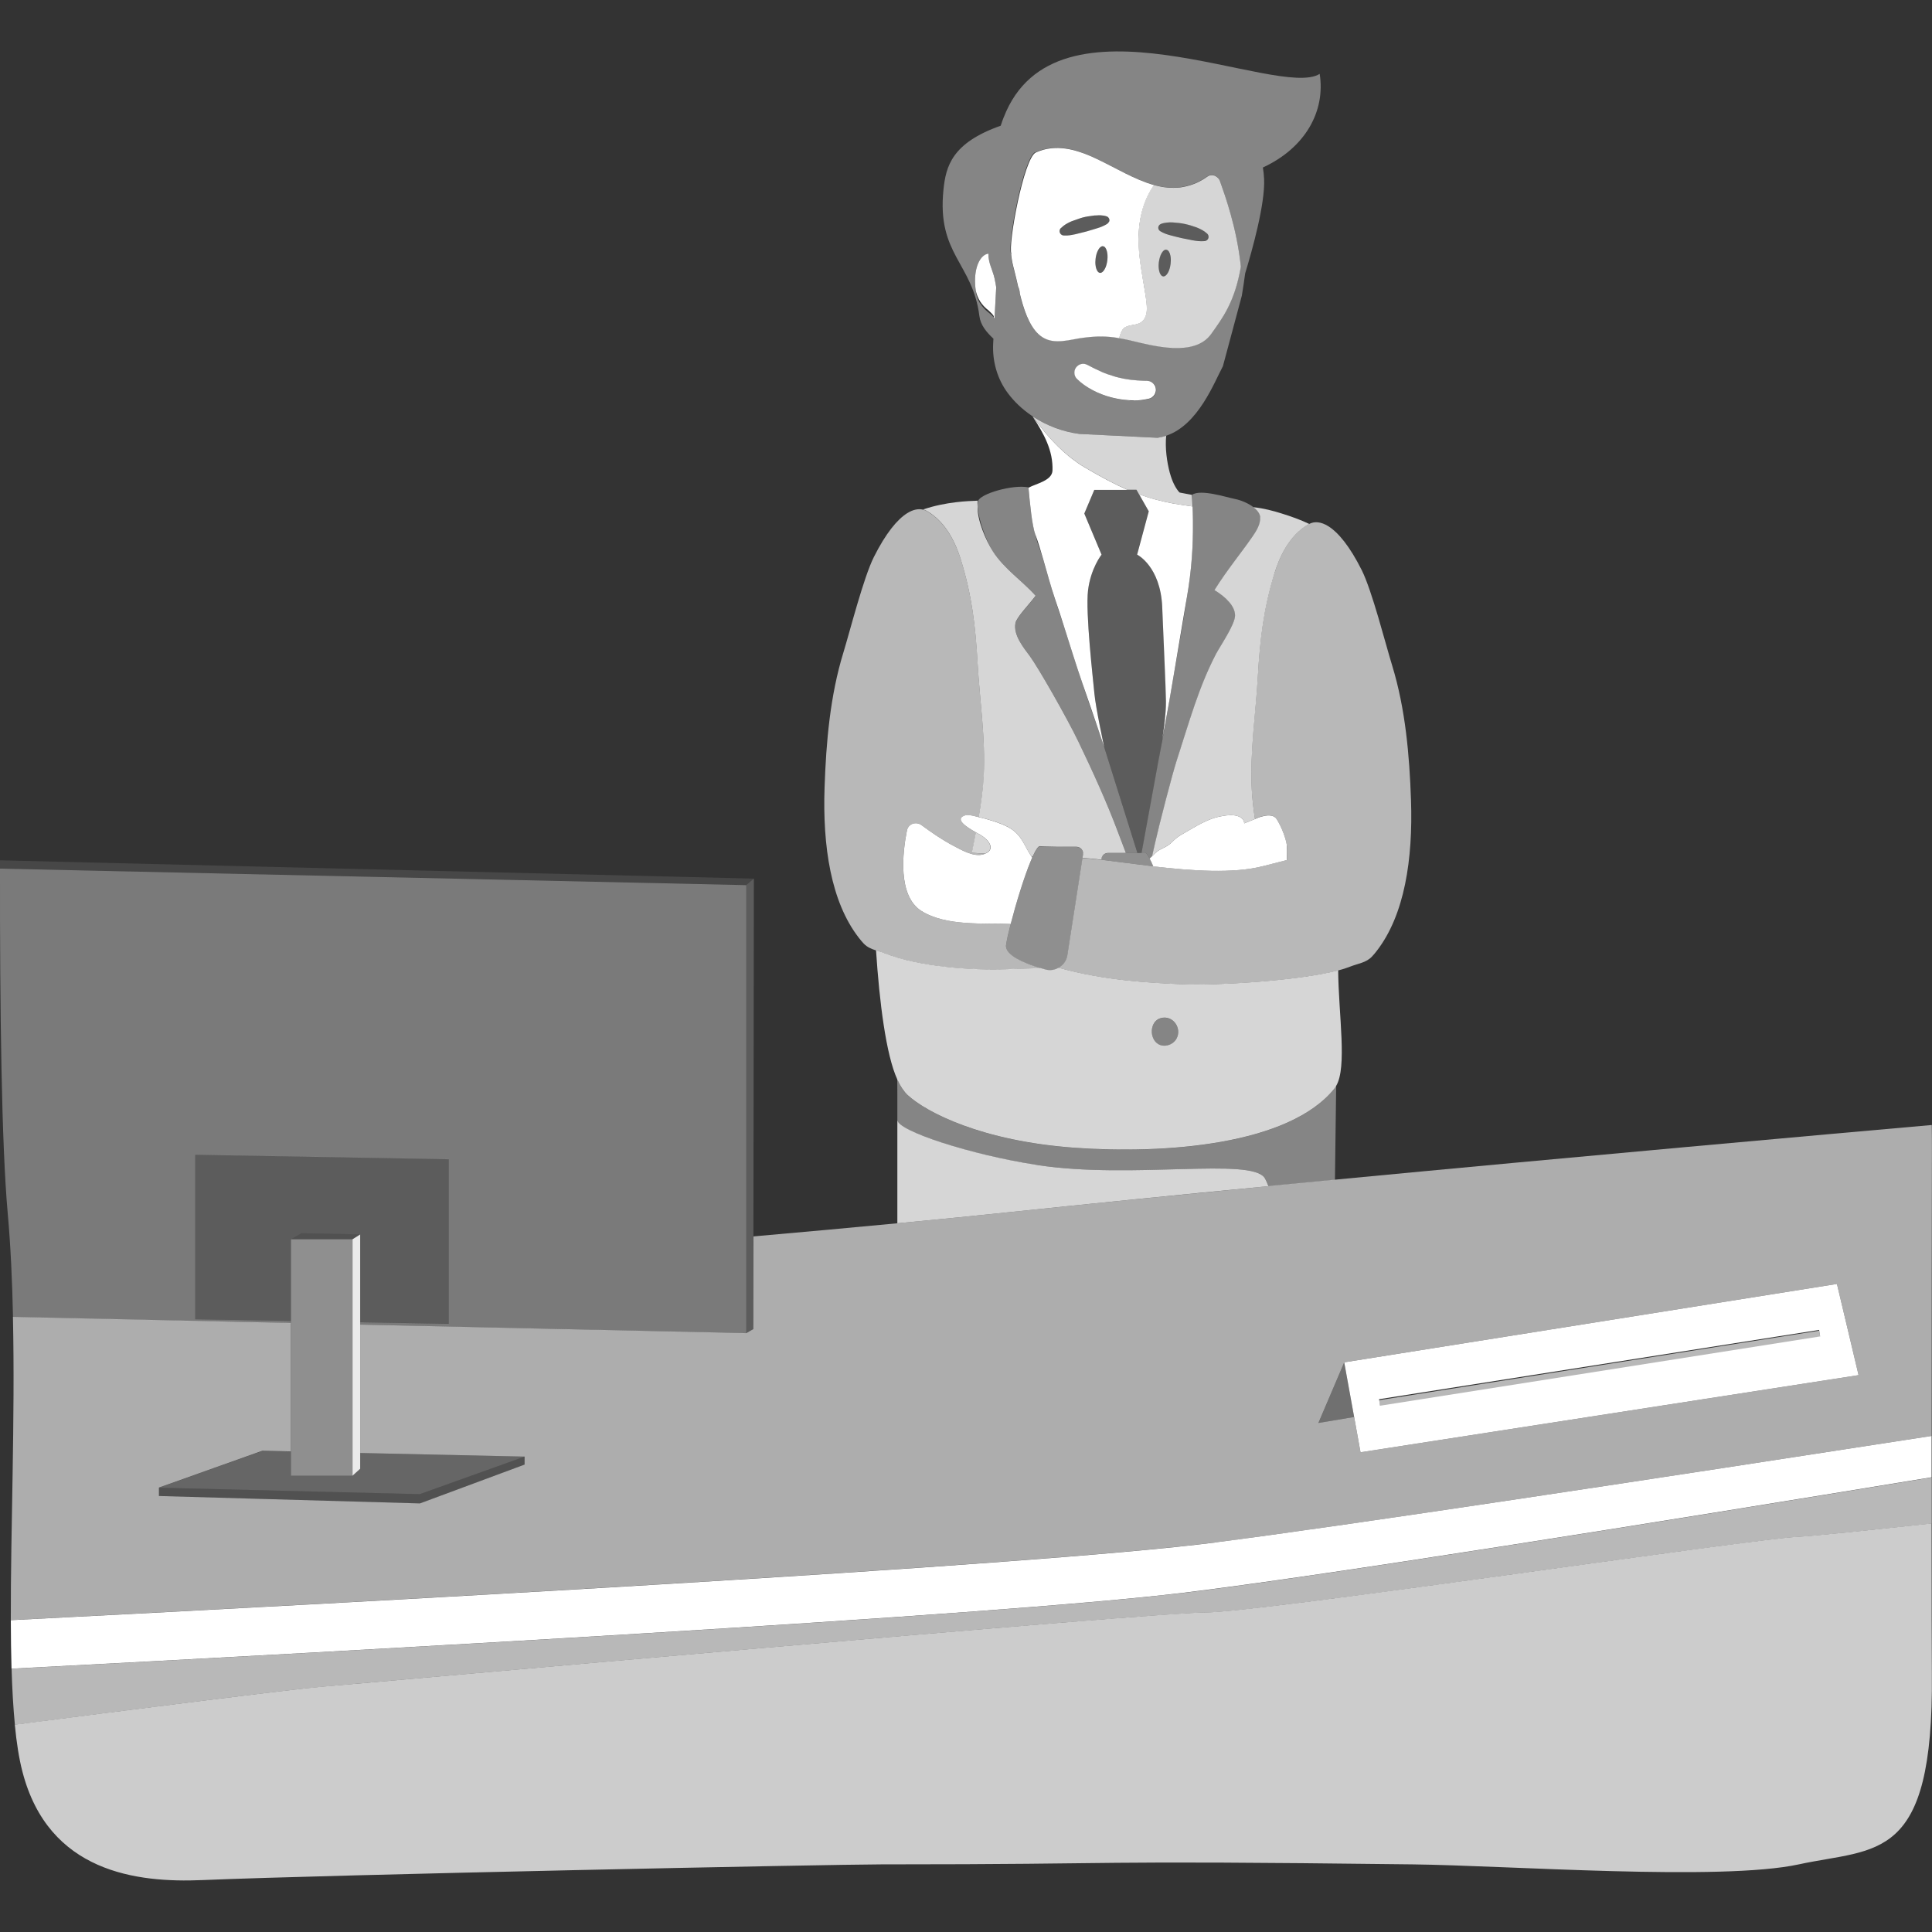 <svg viewBox="0 0 300 300" xmlns="http://www.w3.org/2000/svg"><rect x="0" y="0" width="300" height="300" fill="#333333" stroke="none"/><g fill="#fff"><path d="m 185.2 78.91 c 0 .06 .01 .12 .01 .19 .01 .2 .01 .41 .01 .62 .01 .36 .01 .71 .02 1.07 v .37 c .02 3.54 -.2 7.31 -.94 11.6 -.01 .06 -.02 .14 -.04 .21 -.17 1.14 -.35 2.3 -.55 3.48 -.37 2.13 -.86 4.97 -1.37 7.9 -.51 3 -.97 5.7 -1.24 7.11 v .02 c -.43 2.44 -.81 4.56 -1.07 5.89 -.03 .14 -.06 .3 -.09 .46 l -2.67 14.59 c .18 -.01 .33 -.02 .44 -.04 .21 -.03 .49 .33 .82 .93 .14 -.11 .26 -.23 .39 -.36 .18 -.78 .33 -1.46 .44 -1.96 .71 -3.13 2.66 -10.69 3.33 -12.74 2.09 -6.46 3.47 -11.53 6.14 -16.68 .66 -1.26 2.93 -4.54 2.97 -5.96 s -1.32 -2.83 -3.2 -3.98 c 1.95 -3.13 4.24 -5.88 5.89 -8.29 .63 -.92 1.3 -1.95 1.2 -3.06 -.05 -.57 -.48 -1.09 -1.06 -1.53 -.84 -.64 -2.01 -1.1 -2.83 -1.26 -1.38 -.27 -5.36 -1.59 -6.71 -.65 .05 .59 .09 1.18 .11 1.8 0 .09 0 .18 .01 .26 z" opacity=".4"/><path d="m 160.82 92.53 c -.97 1.31 -2.96 3.33 -3.13 4.24 -.35 1.9 1.27 3.83 2.27 5.19 1.3 1.77 5.8 9.66 7.54 13.29 2.09 4.37 4.4 9.41 6.1 13.96 .37 .99 .8 2.1 1.24 3.26 .64 -.01 1.25 -.02 1.77 -.03 l -.04 -.15 -5.11 -16.28 c -.22 -.66 -.44 -1.31 -.65 -1.94 -.47 -1.33 -.91 -2.6 -1.34 -3.82 -.5 -1.45 -.95 -2.79 -1.37 -4.08 l -.01 -.02 c -1.07 -3.09 -1.92 -5.89 -2.86 -8.84 -.24 -.72 -.49 -1.47 -.76 -2.25 -.22 -.64 -.42 -1.31 -.63 -1.98 -.03 -.09 -.06 -.18 -.09 -.28 -.56 -1.65 -1.14 -3.78 -1.73 -5.83 -.26 -.82 -.52 -1.63 -.81 -2.41 -.15 -.4 -.29 -.93 -.43 -1.53 l -.01 -.02 c -.52 -1.43 -.85 -4.86 -1.08 -7.33 -2.37 -.49 -7.55 .98 -7.83 2.16 -.04 .18 -.05 .36 -.07 .54 -.01 .08 0 .17 0 .25 .17 2.23 1.42 5.49 2.36 6.95 1.75 2.73 4.63 4.64 6.65 6.92 z" opacity=".4"/><path d="m 196.96 184.19 c -.18 -.48 -.36 -.9 -.56 -1.24 -2 -3.3 -20.57 .21 -35.3 -2.04 -10.32 -1.58 -21.76 -5.3 -21.76 -7.01 v 16.05 c 6.54 -.62 12.55 -1.21 17.82 -1.77 12.02 -1.26 25.7 -2.63 39.8 -3.99 z" opacity=".8"/><path d="m 161.1 180.91 c 14.73 2.26 33.31 -1.26 35.3 2.04 .2 .33 .39 .75 .56 1.24 3.42 -.33 6.87 -.66 10.33 -.99 l .19 -14.58 c -.07 .12 -.13 .25 -.21 .35 -7.07 8.9 -26.55 10.25 -40.33 9.27 -14.54 -1.03 -23.11 -5.55 -25.99 -8.18 -.59 -.54 -1.11 -1.34 -1.58 -2.36 -.03 1.47 -.03 3.13 -.03 5 v 1.22 c 0 1.71 11.45 5.43 21.76 7.01 z" opacity=".4"/><path d="m 153.54 48.25 c .03 .02 .05 .05 .08 .07 .08 .06 .13 .12 .2 .19 .17 .16 .32 .32 .43 .49 .02 .03 .04 .05 .06 .08 -.01 .08 0 .14 0 .22 .04 .05 .09 .11 .12 .16 l .26 -4.86 c -.08 -.46 -.16 -.93 -.26 -1.38 -.3 -1.34 -1 -2.45 -.94 -3.83 h -.02 c -.05 .01 -.1 .01 -.15 .02 -.54 .14 -.98 .59 -1.31 1.22 -.04 .09 -.09 .17 -.12 .26 -.08 .17 -.14 .36 -.2 .55 -.01 .03 -.02 .06 -.03 .1 -.28 1 -.34 2.27 -.14 3.6 .26 1.19 .88 2.24 2.03 3.1 z"/><path d="m 157.01 39.39 s .01 .85 .45 2.44 c .04 .13 .07 .25 .09 .37 .17 .63 .34 1.42 .54 2.28 .18 .4 .26 .76 .26 1.09 .57 2.32 1.38 4.87 2.86 6.28 1.79 1.7 3.98 1.12 6.41 .68 .25 -.04 .49 -.07 .73 -.1 1.95 -.25 3.48 -.23 5.08 .02 .11 .02 .24 .05 .35 .07 .22 -.85 .51 -1.47 .89 -1.68 .36 -.21 .76 -.29 1.15 -.36 .1 -.02 .19 -.04 .29 -.05 .22 -.04 .44 -.09 .65 -.17 .52 -.19 .96 -.55 1.21 -1.39 .11 -.36 .13 -.83 .1 -1.39 -.01 -.19 -.03 -.38 -.05 -.58 -.11 -1.02 -.34 -2.26 -.57 -3.62 -.09 -.54 -.19 -1.11 -.27 -1.68 s -.17 -1.16 -.23 -1.76 -.11 -1.2 -.14 -1.8 c -.01 -.3 -.02 -.6 -.02 -.9 0 -1.64 .2 -2.99 .5 -4.16 .07 -.26 .13 -.52 .21 -.76 .43 -1.38 1.01 -2.46 1.6 -3.37 .03 -.04 .05 -.08 .08 -.12 -2.99 -.83 -5.93 -2.66 -8.85 -4.04 -.06 -.03 -.11 -.05 -.17 -.08 -.1 -.05 -.2 -.09 -.3 -.14 -.08 -.04 -.16 -.07 -.24 -.11 -.13 -.06 -.27 -.12 -.4 -.17 -.09 -.04 -.19 -.08 -.28 -.12 -.08 -.03 -.16 -.06 -.23 -.09 -.1 -.04 -.2 -.08 -.3 -.12 -.07 -.03 -.13 -.05 -.2 -.07 -.16 -.06 -.31 -.11 -.46 -.16 -.06 -.02 -.12 -.04 -.19 -.06 -.11 -.04 -.22 -.07 -.33 -.1 -.06 -.02 -.12 -.04 -.19 -.06 -.16 -.05 -.32 -.09 -.48 -.13 -.03 -.01 -.07 -.02 -.1 -.02 -.14 -.03 -.27 -.06 -.41 -.09 -.06 -.01 -.11 -.02 -.17 -.03 -.13 -.02 -.25 -.05 -.38 -.06 -.04 -.01 -.09 -.01 -.13 -.02 -.16 -.02 -.33 -.04 -.49 -.05 -.05 0 -.09 -.01 -.14 -.01 -.13 -.01 -.26 -.02 -.38 -.02 -.05 0 -.1 0 -.15 0 -.17 0 -.34 0 -.5 .01 h -.04 c -.16 .01 -.31 .02 -.47 .04 -.05 .01 -.1 .01 -.15 .02 -.13 .02 -.27 .04 -.4 .06 -.04 .01 -.08 .01 -.12 .02 -.17 .03 -.34 .07 -.51 .12 -.04 .01 -.08 .02 -.12 .04 -.13 .04 -.27 .08 -.4 .13 -.05 .02 -.1 .03 -.15 .05 -.17 .06 -.34 .13 -.51 .21 -1.87 .86 -4.35 14.36 -3.79 15.74 z m 14.94 1 c 0 .02 -.01 .04 -.01 .07 -.03 .23 -.07 .44 -.13 .64 -.04 .16 -.09 .31 -.15 .44 -.09 .21 -.2 .39 -.31 .53 s -.24 .23 -.36 .28 c -.06 .02 -.13 .03 -.19 .02 -.37 -.04 -.63 -.58 -.7 -1.32 -.01 -.14 -.02 -.28 -.01 -.44 0 -.14 .01 -.28 .03 -.42 .05 -.43 .15 -.82 .29 -1.14 .09 -.21 .2 -.39 .31 -.53 .06 -.07 .12 -.13 .18 -.17 .12 -.09 .25 -.14 .37 -.12 .06 .01 .12 .03 .18 .06 s .11 .08 .16 .14 .09 .13 .13 .21 c .12 .24 .2 .57 .23 .95 .02 .24 .01 .51 -.02 .79 v .03 z m -7.22 -4.96 c .12 -.12 .24 -.23 .37 -.33 .38 -.3 .8 -.52 1.23 -.71 .21 -.09 .43 -.15 .64 -.23 .26 -.09 .51 -.19 .77 -.27 .12 -.04 .24 -.08 .36 -.11 .3 -.08 .61 -.14 .92 -.19 s .62 -.09 .93 -.13 c .11 -.01 .22 0 .33 -.01 .2 -.01 .41 -.03 .61 -.02 .16 .01 .32 .03 .48 .05 s .32 .07 .48 .12 c .08 .03 .15 .07 .21 .13 .12 .11 .2 .26 .21 .42 v .03 c 0 .07 0 .14 -.03 .21 -.01 .03 -.03 .04 -.05 .06 -.05 .09 -.1 .18 -.18 .24 l -.01 .01 c -.27 .2 -.55 .33 -.82 .45 -.28 .12 -.55 .22 -.83 .3 -.56 .16 -1.11 .35 -1.67 .5 s -1.13 .28 -1.69 .42 c -.28 .06 -.57 .12 -.87 .16 s -.6 .06 -.93 .04 h -.01 c -.37 -.02 -.66 -.33 -.65 -.7 .01 -.18 .08 -.34 .2 -.45 z"/><path d="m 178.38 79.39 l -1.81 6.73 s 3.64 1.8 3.9 8.18 .53 11.98 .58 14.57 c .03 1.81 -.35 4.51 -.58 5.96 .28 -1.55 .51 -2.76 .63 -3.36 v -.02 c .27 -1.41 .74 -4.11 1.24 -7.11 .68 -4.01 1.43 -8.56 1.92 -11.38 .01 -.07 .02 -.14 .04 -.21 .75 -4.29 .97 -8.06 .94 -11.6 0 -.12 0 -.25 0 -.37 0 -.36 -.01 -.72 -.02 -1.07 -.01 -.27 -.01 -.54 -.02 -.81 0 -.09 0 -.18 -.01 -.26 h -.01 c -.04 -.01 -.11 -.02 -.2 -.03 -.66 -.09 -2.42 -.35 -2.83 -.43 -1.74 -.33 -3.34 -.73 -4.99 -1.32 -.1 -.03 -.19 -.07 -.28 -.1 l 1.49 2.62 z"/><path d="m 160.79 83.05 c .42 1.14 .83 2.51 1.24 3.93 .59 2.05 1.16 4.18 1.73 5.83 .03 .09 .06 .18 .09 .28 .5 1.47 .95 2.86 1.38 4.22 .94 2.94 1.79 5.75 2.86 8.84 l .01 .02 c .61 1.77 1.6 4.61 2.71 7.9 .21 .63 .43 1.28 .65 1.94 l -.01 -.03 s -1.3 -6.02 -1.51 -8.26 -1.41 -12.6 -.99 -16.05 2.1 -5.55 2.1 -5.55 l -2.68 -6.38 1.55 -3.67 h 5.18 c -1.98 -.86 -4.15 -2 -6.82 -3.59 -.65 -.39 -1.28 -.83 -1.88 -1.3 -.14 -.11 -.27 -.21 -.41 -.32 -.62 -.51 -1.22 -1.05 -1.78 -1.61 -.61 -.6 -1.17 -1.22 -1.7 -1.83 -.26 -.31 -.51 -.61 -.75 -.91 -.5 -.62 -.95 -1.23 -1.34 -1.79 -.02 -.01 -.04 -.02 -.06 -.03 1.75 2.68 3.18 5.29 3.07 8.37 -.06 1.56 -2.46 2.01 -3.73 2.67 .23 2.47 .55 5.9 1.08 7.33 l .01 .02 z"/><path d="m 181.11 67.65 c -.02 .01 -.03 .01 -.05 .02 -.42 .14 -.85 .24 -1.3 .31 l -12.15 -.6 c -2.58 -.34 -5.06 -1.28 -7.2 -2.68 .4 .56 .85 1.17 1.34 1.79 .24 .3 .49 .61 .75 .91 .52 .61 1.09 1.23 1.7 1.83 .56 .56 1.16 1.1 1.78 1.61 .13 .11 .27 .21 .41 .32 .6 .47 1.23 .91 1.88 1.3 2.67 1.59 4.84 2.74 6.82 3.59 h 1.38 l .4 .71 c .1 .04 .19 .07 .28 .1 1.65 .59 3.25 .99 4.99 1.32 .41 .08 2.17 .34 2.83 .43 .09 .01 .16 .02 .2 .03 -.03 -.59 -.05 -1.17 -.1 -1.73 -.03 -.03 -.05 -.06 -.08 -.09 .02 .02 .05 .05 .08 .07 v -.05 c -.02 -.02 -1.87 -.33 -1.9 -.36 -.05 -.05 -.1 -.1 -.15 -.16 l -.02 -.02 c -.47 -.58 -.96 -1.46 -1.34 -2.85 l -.01 -.02 c -.46 -1.7 -.76 -3.93 -.56 -5.78 z" opacity=".8"/><path d="m 177.48 32.21 c -.08 .24 -.14 .5 -.21 .76 -.3 1.17 -.49 2.52 -.5 4.16 0 .3 .01 .6 .02 .9 .02 .6 .07 1.2 .14 1.8 .06 .6 .14 1.18 .23 1.76 s .18 1.14 .27 1.68 c .24 1.36 .47 2.6 .57 3.62 .02 .2 .04 .4 .05 .58 .03 .56 .01 1.03 -.1 1.39 -.25 .85 -.69 1.2 -1.21 1.39 -.21 .08 -.42 .12 -.65 .17 -.1 .02 -.19 .04 -.29 .05 -.4 .07 -.8 .15 -1.15 .36 -.37 .22 -.67 .83 -.89 1.68 .5 .09 1 .18 1.53 .3 3.7 .88 10.18 2.7 12.79 -.97 1.72 -2.42 3.65 -4.91 4.6 -10.44 -.64 -6.08 -2.47 -11.07 -3.25 -13.29 -.02 -.05 -.04 -.1 -.06 -.14 l -.01 -.02 c -.04 -.07 -.08 -.14 -.13 -.2 -.01 -.02 -.02 -.03 -.04 -.05 -.13 -.15 -.28 -.27 -.45 -.36 -.04 -.02 -.09 -.04 -.13 -.06 -.37 -.13 -.78 -.11 -1.13 .14 l -.01 .01 c -.16 .11 -.32 .22 -.48 .32 -.05 .03 -.11 .06 -.16 .1 -.11 .07 -.22 .13 -.33 .19 -.06 .03 -.12 .06 -.18 .1 -.08 .04 -.17 .08 -.25 .12 -.03 .01 -.05 .03 -.07 .04 -.06 .03 -.11 .06 -.17 .08 -.12 .06 -.24 .11 -.36 .15 -.04 .02 -.08 .04 -.13 .05 -.16 .06 -.33 .12 -.49 .17 l -.04 .01 c -.15 .05 -.3 .09 -.45 .13 -.04 .01 -.09 .02 -.13 .03 -.12 .03 -.24 .06 -.36 .08 -.05 .01 -.09 .02 -.14 .03 -.12 .02 -.25 .04 -.37 .06 -.04 .01 -.08 .01 -.12 .02 -.16 .02 -.31 .03 -.47 .04 h -.01 c -.34 .02 -.67 .02 -1 .01 h -.07 c -.14 -.01 -.29 -.02 -.43 -.03 l -.07 -.01 c -.15 -.02 -.31 -.04 -.46 -.06 h -.02 c -.23 -.03 -.46 -.08 -.69 -.13 -.28 -.06 -.56 -.12 -.84 -.2 l -.03 -.01 c -.03 .04 -.05 .07 -.08 .12 -.59 .91 -1.17 2 -1.6 3.37 z m 4.29 8.71 v .03 c -.13 1.14 -.64 2.01 -1.14 1.97 h -.01 c -.44 -.05 -.73 -.8 -.71 -1.75 0 -.14 .01 -.28 .03 -.42 s .04 -.28 .07 -.42 c .06 -.27 .13 -.51 .22 -.73 .09 -.21 .2 -.39 .31 -.53 .17 -.21 .36 -.32 .55 -.3 .06 .01 .12 .03 .18 .06 .34 .2 .55 .86 .53 1.67 0 .13 -.01 .27 -.03 .41 z m -1.81 -5.9 c .07 -.11 .18 -.19 .29 -.24 .32 -.13 .64 -.19 .95 -.22 .32 -.04 .63 -.04 .94 -.02 .62 .05 1.25 .1 1.86 .24 .61 .13 1.21 .32 1.8 .53 .58 .23 1.15 .51 1.64 .96 .28 .25 .3 .68 .05 .95 -.12 .13 -.28 .2 -.44 .22 h -.01 c -.64 .06 -1.23 -.02 -1.8 -.12 -.57 -.12 -1.14 -.22 -1.71 -.34 s -1.13 -.28 -1.69 -.42 c -.28 -.07 -.56 -.15 -.85 -.26 -.28 -.11 -.56 -.23 -.84 -.41 l -.01 -.01 c -.29 -.19 -.37 -.57 -.18 -.86 z" opacity=".8"/><path d="m 152.35 129.71 c -.14 -.09 -.45 -.25 -.82 -.46 -.24 1.26 -.47 2.37 -.63 3.18 .72 .04 1.4 .07 2.07 .11 1.62 -.68 .57 -2.08 -.63 -2.84 z" opacity=".8"/><path d="m 140.95 170.05 c 2.88 2.64 11.45 7.15 25.99 8.18 13.78 .98 33.26 -.37 40.33 -9.27 .08 -.1 .14 -.23 .21 -.35 1.72 -2.9 .38 -10.94 .31 -17.93 -6.31 1.66 -19.19 2.36 -23.84 2.17 -5.47 -.23 -12.48 -.59 -19.56 -2.58 h -.01 c -.6 .35 -1.33 .48 -2.06 .27 -.24 -.07 -.48 -.14 -.72 -.21 -1.51 .04 -3.25 .09 -5.34 .17 -5.15 .2 -13.54 -.37 -18.75 -2.44 -.51 -.2 -1 -.34 -1.48 -.49 .53 8.02 1.54 16.19 3.3 20.04 v 5.07 c 0 -1.87 0 -3.53 .03 -5 .47 1.02 1 1.82 1.58 2.36 z m 39.27 -11.95 c 1.9 -.55 3.37 1.57 2.46 3.2 -.53 .95 -1.88 1.39 -2.82 .83 -1.44 -.85 -1.36 -3.54 .36 -4.03 z" opacity=".8"/><path d="m 149.21 86.94 c 1.71 5.53 2.26 10.27 2.59 16.04 .34 5.82 1.24 11.63 .95 17.47 -.1 2.03 -.42 4.32 -.78 6.42 .97 .23 1.92 .49 2.86 .82 1.12 .4 2.26 .9 3.1 1.77 .99 1.03 1.43 2.42 2.27 3.56 l .14 .01 c .02 -.04 .04 -.09 .06 -.13 .01 -.02 .02 -.05 .03 -.07 .43 -.92 .81 -1.47 1.07 -1.44 .88 .11 3.92 .11 5.65 .1 .54 0 .97 .41 1.03 .91 v .02 h -.01 c .01 .09 .01 .19 0 .28 l -.08 .52 c .85 .05 1.85 .14 2.95 .27 0 -.04 0 -.07 0 -.11 h -.01 v -.02 c .06 -.51 .49 -.92 1.03 -.91 .77 0 1.79 .01 2.77 0 -.44 -1.16 -.87 -2.27 -1.24 -3.26 -1.69 -4.54 -4 -9.58 -6.1 -13.96 -1.74 -3.63 -6.24 -11.52 -7.54 -13.29 -1 -1.36 -2.63 -3.3 -2.27 -5.19 .17 -.91 2.16 -2.93 3.13 -4.24 -2.02 -2.28 -4.91 -4.19 -6.65 -6.92 -1.03 -1.61 -2.44 -4.81 -2.36 -6.95 -.02 -.32 -.03 -.63 0 -.9 -.09 .01 -.18 .01 -.27 .02 -1.09 .04 -4.64 .14 -8.19 1.35 .19 .05 .38 .12 .55 .22 3.16 1.78 4.63 5.36 5.32 7.6 z" opacity=".8"/><path d="m 195.67 80.28 c .09 1.12 -.57 2.14 -1.2 3.06 -1.66 2.42 -3.94 5.16 -5.89 8.29 1.88 1.15 3.23 2.56 3.2 3.98 -.04 1.42 -2.31 4.7 -2.97 5.96 -2.67 5.15 -4.05 10.22 -6.14 16.68 -.66 2.05 -2.62 9.61 -3.33 12.74 -.11 .5 -.27 1.18 -.44 1.96 .07 -.07 .14 -.12 .2 -.19 1.07 -1.19 1.87 -.94 2.99 -2.1 .83 -.87 1.83 -1.31 2.86 -1.92 1.45 -.87 3.08 -1.68 4.36 -1.93 .45 -.09 2.81 -.67 3.67 .43 .15 .2 .22 .4 .22 .61 .62 -.26 1.19 -.49 1.67 -.67 -.24 -1.59 -.43 -3.2 -.5 -4.68 -.29 -5.85 .62 -11.65 .95 -17.47 .33 -5.77 .89 -10.52 2.59 -16.04 .69 -2.23 2.16 -5.82 5.32 -7.6 .02 -.01 .05 -.02 .07 -.03 -1.37 -.66 -2.84 -1.18 -4.36 -1.65 -1.12 -.35 -2.73 -.8 -4.32 -.95 .58 .44 1.01 .96 1.06 1.53 z" opacity=".8"/><path d="m 179.86 162.14 c .94 .56 2.29 .12 2.82 -.83 .91 -1.63 -.56 -3.75 -2.46 -3.2 -1.73 .5 -1.81 3.18 -.36 4.03 z" opacity=".4"/><path d="m 165.18 36.58 h .01 c .32 .01 .63 -.01 .93 -.04 s .59 -.09 .87 -.16 c .56 -.14 1.13 -.27 1.69 -.42 .56 -.14 1.11 -.33 1.67 -.5 .28 -.08 .56 -.18 .83 -.3 .28 -.12 .55 -.26 .82 -.45 l .01 -.01 c .08 -.06 .13 -.15 .18 -.24 .01 -.02 .04 -.04 .05 -.06 .02 -.07 .03 -.14 .03 -.21 0 -.01 .01 -.02 0 -.03 -.01 -.16 -.09 -.31 -.21 -.42 -.06 -.05 -.13 -.1 -.21 -.13 -.16 -.06 -.32 -.1 -.48 -.12 -.16 -.03 -.32 -.04 -.48 -.05 -.21 -.01 -.41 .01 -.61 .02 -.11 .01 -.22 0 -.33 .01 -.31 .04 -.62 .08 -.93 .13 s -.62 .11 -.92 .19 c -.12 .03 -.24 .07 -.36 .11 -.26 .08 -.52 .18 -.77 .27 -.21 .08 -.43 .14 -.64 .23 -.43 .19 -.85 .41 -1.23 .71 -.13 .1 -.25 .21 -.37 .33 s -.19 .27 -.2 .45 c -.02 .37 .28 .69 .65 .7 z" opacity=".2"/><path d="m 171.97 39.57 c -.03 -.38 -.11 -.71 -.23 -.95 -.04 -.08 -.09 -.15 -.13 -.21 s -.1 -.11 -.16 -.14 -.12 -.06 -.18 -.06 c -.13 -.01 -.25 .03 -.37 .12 -.06 .05 -.12 .11 -.18 .17 -.11 .14 -.22 .32 -.31 .53 -.14 .32 -.24 .71 -.29 1.14 -.02 .14 -.03 .28 -.03 .42 0 .15 0 .3 .01 .44 .06 .74 .32 1.28 .7 1.32 .06 .01 .13 0 .19 -.02 .13 -.04 .25 -.14 .36 -.28 s .22 -.32 .31 -.53 c .06 -.13 .11 -.28 .15 -.44 .06 -.2 .1 -.41 .13 -.64 0 -.02 .01 -.04 .01 -.07 v -.03 c .03 -.28 .04 -.54 .02 -.79 z" opacity=".2"/><path d="m 181.26 38.83 c -.06 -.03 -.12 -.06 -.18 -.06 -.19 -.02 -.38 .09 -.55 .3 -.11 .14 -.22 .32 -.31 .53 s -.17 .46 -.22 .73 c -.03 .13 -.05 .27 -.07 .42 s -.03 .28 -.03 .42 c -.02 .95 .27 1.7 .71 1.75 h .01 c .5 .04 1.01 -.83 1.14 -1.97 v -.03 c .02 -.14 .02 -.28 .03 -.41 .01 -.81 -.2 -1.46 -.53 -1.67 z" opacity=".2"/><path d="m 180.14 35.87 l .01 .01 c .28 .18 .56 .31 .84 .41 .28 .11 .56 .19 .85 .26 .57 .14 1.13 .3 1.69 .42 .56 .13 1.14 .22 1.71 .34 .58 .1 1.16 .17 1.8 .12 h .01 c .16 -.02 .32 -.09 .44 -.22 .25 -.28 .23 -.7 -.05 -.95 -.5 -.45 -1.06 -.74 -1.64 -.96 -.59 -.21 -1.19 -.4 -1.8 -.53 -.61 -.14 -1.24 -.19 -1.86 -.24 -.31 -.02 -.63 -.02 -.94 .02 -.32 .03 -.63 .09 -.95 .22 -.12 .05 -.22 .13 -.29 .24 -.19 .29 -.11 .67 .18 .86 z" opacity=".2"/><path d="m 156.26 150.52 c 2.09 -.08 3.83 -.14 5.34 -.17 -2.59 -.79 -5.58 -2.04 -5.38 -3.6 .03 -.24 .09 -.57 .17 -.96 .03 -.15 .07 -.31 .1 -.49 .02 -.1 .05 -.23 .08 -.33 .1 -.45 .23 -.96 .37 -1.49 -4.11 -.19 -10.04 .39 -13.87 -2.03 -3.7 -2.34 -2.94 -9.01 -2.24 -12.5 .21 -1.03 1.42 -1.45 2.3 -.8 1.29 .97 3.12 2.24 4.9 3.17 1.33 .69 3.2 1.81 4.71 1.33 .09 -.03 .17 -.06 .25 -.1 -.67 -.04 -1.36 -.07 -2.07 -.11 .16 -.81 .38 -1.92 .63 -3.18 -1.28 -.72 -3.33 -1.98 -1.83 -2.59 .42 -.17 .9 -.09 1.35 0 .31 .06 .61 .14 .91 .22 .36 -2.11 .69 -4.39 .78 -6.42 .29 -5.85 -.62 -11.65 -.95 -17.47 -.33 -5.77 -.89 -10.52 -2.59 -16.04 -.69 -2.23 -2.16 -5.82 -5.32 -7.6 -.18 -.1 -.36 -.17 -.55 -.22 -.71 -.18 -1.55 -.03 -2.47 .54 -1.55 .97 -3.33 3.11 -5.19 6.82 -1.61 3.22 -3.68 11.39 -4.73 14.83 -2.06 6.7 -2.68 13.9 -2.92 20.9 -.32 9.2 .99 17.81 5.31 23.38 .23 .3 .49 .61 .76 .9 .55 .58 1.22 .85 1.94 1.08 .47 .15 .97 .29 1.48 .49 5.21 2.07 13.6 2.64 18.75 2.44 z" opacity=".65"/><path d="m 179.09 134.53 c -.1 -.23 -.19 -.45 -.28 -.64 -.01 -.02 -.02 -.05 -.03 -.07 -.09 -.19 -.17 -.35 -.26 -.51 -.32 -.6 -.6 -.96 -.82 -.93 -.11 .01 -.26 .03 -.44 .04 h -.09 c -.16 .01 -.34 .02 -.55 .02 h -.04 c -.52 .02 -1.13 .03 -1.77 .03 -.98 .01 -2.01 .01 -2.77 0 -.54 0 -.97 .41 -1.03 .91 v .02 h .01 v .11 c 2.32 .27 5.11 .66 8.06 1.01 z" opacity=".45"/><path d="m 176.05 62.19 c .09 0 .18 -.01 .27 -.01 .12 0 .24 0 .35 -.01 .1 -.01 .2 -.02 .3 -.03 s .2 -.01 .3 -.03 c .04 0 .08 -.01 .11 -.02 .36 -.05 .71 -.11 1.04 -.19 .05 -.01 .1 -.03 .15 -.05 .02 -.01 .05 -.01 .07 -.02 .04 -.02 .07 -.04 .11 -.06 .03 -.02 .06 -.03 .09 -.05 l .02 -.02 c .33 -.22 .55 -.57 .61 -.97 .01 -.05 .02 -.11 .02 -.16 0 -.16 -.03 -.31 -.07 -.46 -.01 -.03 -.01 -.06 -.03 -.09 -.01 -.02 -.02 -.04 -.03 -.05 -.18 -.4 -.53 -.7 -.96 -.8 -.03 -.01 -.07 -.01 -.11 -.01 -.06 -.01 -.11 -.02 -.17 -.02 h -.07 c -.17 -.01 -.34 -.01 -.52 -.02 -.6 -.03 -1.25 -.06 -1.89 -.14 -.12 -.01 -.24 -.03 -.36 -.05 -.27 -.04 -.53 -.08 -.8 -.13 -.1 -.02 -.21 -.04 -.31 -.07 -.09 -.02 -.18 -.04 -.27 -.06 -.03 -.01 -.06 -.02 -.1 -.02 l -.04 -.01 c -.15 -.04 -.3 -.07 -.44 -.11 -.09 -.02 -.18 -.05 -.27 -.08 -.69 -.2 -1.35 -.43 -1.97 -.7 -.75 -.33 -1.47 -.7 -2.24 -1.1 -.54 -.28 -1.18 -.18 -1.61 .25 -.26 .26 -.4 .6 -.4 .97 s .14 .71 .4 .97 c .67 .67 1.51 1.26 2.48 1.77 .89 .46 1.81 .82 2.75 1.07 .37 .1 .74 .18 1.11 .25 .28 .05 .56 .1 .85 .13 l .07 .01 c .21 .03 .42 .04 .63 .06 .08 .01 .16 .02 .24 .02 h .02 c .22 .01 .43 .02 .64 .02 z"/><path d="m 160.42 64.7 c 2.13 1.4 4.62 2.33 7.2 2.68 l 12.15 .6 c .45 -.06 .88 -.17 1.3 -.31 .02 -.01 .03 -.01 .05 -.02 l .02 -.01 c 4.95 -1.69 7.43 -8.33 8.75 -10.77 l 1.03 -3.83 1.54 -5.74 .37 -1.38 c .04 -.17 .52 -3.3 .52 -3.47 1.12 -3.67 3.11 -10.82 2.94 -14.64 -.03 -.66 -.1 -1.25 -.19 -1.8 6.61 -3.05 9.74 -8.77 8.82 -14.54 -6.38 4.06 -41.02 -14.12 -49.07 6.77 -.01 .01 -.01 .02 -.02 .03 -.07 .19 -.14 .36 -.2 .54 -.08 .23 -.17 .47 -.24 .71 -7.58 2.67 -8.52 6.3 -8.89 9.95 -1.03 10.06 4.54 11.36 5.58 19.61 .18 1.41 1.11 2.51 2.18 3.51 l -.04 .72 c -.15 2.78 .63 5.55 2.31 7.78 .99 1.31 2.2 2.45 3.57 3.39 .08 .06 .16 .11 .24 .16 .01 .01 .02 .01 .03 .02 l .06 .03 z m .38 -41.05 c .17 -.08 .34 -.14 .51 -.21 .05 -.02 .1 -.04 .15 -.05 .13 -.05 .27 -.09 .4 -.13 .04 -.01 .08 -.02 .12 -.04 .17 -.05 .34 -.09 .51 -.12 .04 -.01 .08 -.01 .12 -.02 .14 -.03 .27 -.05 .4 -.06 .05 -.01 .1 -.01 .15 -.02 .16 -.02 .31 -.03 .47 -.04 h .04 c .17 -.01 .34 -.01 .5 -.01 h .15 c .13 0 .26 .01 .38 .02 .05 0 .09 .01 .14 .01 .16 .01 .33 .03 .49 .05 .04 .01 .09 .01 .13 .02 .13 .02 .25 .04 .38 .06 .06 .01 .11 .02 .17 .03 .14 .03 .27 .06 .41 .09 .03 .01 .07 .02 .1 .02 .16 .04 .32 .08 .48 .13 .06 .02 .12 .04 .19 .06 .11 .03 .22 .07 .33 .1 .06 .02 .12 .04 .19 .06 .16 .05 .31 .11 .46 .16 .07 .02 .13 .05 .2 .07 .1 .04 .2 .08 .3 .12 .08 .03 .16 .06 .23 .09 .09 .04 .19 .08 .28 .12 .13 .06 .27 .12 .4 .17 .08 .04 .16 .07 .24 .11 .1 .05 .2 .09 .3 .14 .06 .03 .11 .05 .17 .08 2.92 1.38 5.86 3.2 8.85 4.04 l .03 .01 c .28 .08 .56 .14 .84 .2 .23 .05 .46 .09 .69 .13 h .02 c .15 .02 .31 .04 .46 .06 l .07 .01 c .14 .01 .29 .02 .43 .03 h .07 c .33 .02 .67 .01 1 -.01 h .01 c .16 -.01 .31 -.03 .47 -.05 .04 -.01 .08 -.01 .12 -.02 .12 -.02 .25 -.04 .37 -.06 .05 -.01 .09 -.02 .14 -.03 .12 -.02 .24 -.05 .36 -.08 .04 -.01 .09 -.02 .13 -.03 .15 -.04 .3 -.08 .45 -.13 l .04 -.01 c .16 -.05 .33 -.11 .49 -.17 .04 -.02 .08 -.04 .13 -.05 .12 -.05 .24 -.1 .36 -.15 .06 -.03 .11 -.05 .17 -.08 .03 -.01 .05 -.03 .07 -.04 .08 -.04 .17 -.08 .25 -.12 .06 -.03 .12 -.06 .18 -.1 .11 -.06 .22 -.13 .33 -.19 .05 -.03 .11 -.06 .16 -.1 .16 -.1 .32 -.2 .48 -.32 l .01 -.01 c .35 -.24 .77 -.27 1.13 -.14 .05 .02 .09 .04 .13 .06 .17 .08 .33 .21 .45 .36 l .04 .05 c .05 .06 .09 .13 .13 .2 l .01 .02 c .02 .05 .04 .1 .06 .14 .77 2.22 2.61 7.21 3.25 13.29 -.96 5.54 -2.88 8.02 -4.6 10.44 -2.6 3.67 -9.09 1.84 -12.79 .97 -.53 -.13 -1.03 -.22 -1.53 -.3 -.11 -.02 -.24 -.05 -.35 -.07 -1.6 -.25 -3.13 -.26 -5.08 -.02 -.24 .03 -.48 .06 -.73 .1 -2.43 .44 -4.62 1.02 -6.41 -.68 -1.48 -1.41 -2.29 -3.96 -2.86 -6.28 .01 -.34 -.07 -.7 -.26 -1.09 -.2 -.86 -.37 -1.65 -.54 -2.28 -.03 -.12 -.05 -.24 -.09 -.37 -.45 -1.58 -.45 -2.44 -.45 -2.44 -.56 -1.38 1.92 -14.88 3.79 -15.74 z m 14.6 38.52 c -.08 -.01 -.16 -.01 -.24 -.02 -.21 -.02 -.42 -.04 -.63 -.06 l -.07 -.01 c -.28 -.04 -.57 -.08 -.85 -.13 -.37 -.07 -.75 -.15 -1.11 -.25 -.94 -.26 -1.86 -.61 -2.75 -1.07 -.98 -.5 -1.81 -1.1 -2.48 -1.77 -.26 -.26 -.4 -.6 -.4 -.97 s .14 -.71 .4 -.97 c .42 -.43 1.07 -.53 1.61 -.25 .77 .4 1.49 .77 2.24 1.1 .62 .27 1.28 .51 1.97 .7 .09 .03 .18 .05 .27 .08 .15 .04 .3 .08 .44 .11 l .04 .01 .1 .02 c .09 .02 .18 .04 .27 .06 .1 .02 .21 .05 .31 .07 .27 .05 .53 .09 .8 .13 .12 .02 .24 .03 .36 .05 .64 .07 1.29 .11 1.89 .14 .18 .01 .35 .01 .52 .02 h .07 c .06 0 .12 .01 .17 .02 .04 .01 .07 .01 .11 .01 .43 .1 .78 .4 .96 .8 .01 .02 .02 .04 .03 .05 .01 .03 .02 .06 .03 .09 .05 .14 .08 .3 .07 .46 0 .05 -.01 .11 -.02 .16 -.06 .4 -.28 .75 -.61 .97 l -.02 .02 c -.03 .02 -.06 .03 -.09 .05 -.04 .02 -.07 .04 -.11 .06 -.02 .01 -.05 .02 -.07 .02 -.05 .02 -.1 .04 -.15 .05 -.34 .08 -.68 .14 -1.04 .19 -.04 .01 -.08 .01 -.11 .02 -.1 .01 -.2 .02 -.3 .03 s -.2 .02 -.3 .03 c -.12 .01 -.23 .01 -.35 .01 -.09 0 -.18 .01 -.27 .01 -.21 0 -.43 -.01 -.64 -.02 h -.02 z m -23.82 -16.57 c -.03 -.16 -.04 -.31 -.06 -.46 -.2 -1.33 -.14 -2.6 .14 -3.6 .01 -.03 .02 -.06 .03 -.1 .06 -.2 .13 -.38 .2 -.55 .04 -.09 .08 -.17 .12 -.26 .33 -.64 .77 -1.08 1.31 -1.22 .05 -.01 .1 -.02 .15 -.02 h .02 c -.06 1.38 .64 2.48 .94 3.83 .1 .45 .17 .92 .26 1.38 l -.26 4.86 c -.03 -.06 -.08 -.11 -.12 -.16 -.15 -.2 -.33 -.4 -.59 -.6 l -.03 -.02 c -.94 -.71 -1.85 -1.73 -2.11 -3.07 z" opacity=".4"/><path d="m 197.9 88.98 c -1.71 5.53 -2.26 10.27 -2.59 16.04 -.34 5.82 -1.24 11.63 -.95 17.47 .07 1.48 .27 3.1 .5 4.68 .01 -.01 2.58 -1.27 3.38 .02 s 1.43 3 1.58 4.09 c .08 .56 0 2.27 0 2.27 l -3.62 .92 c -4.67 1.22 -11.21 .74 -17.11 .05 -2.95 -.35 -5.74 -.74 -8.06 -1.01 -1.1 -.13 -2.1 -.22 -2.95 -.27 l -.09 .59 -2.26 14.55 c -.06 .36 -.2 .69 -.38 .98 -.13 .21 -.3 .4 -.48 .56 -.15 .14 -.32 .25 -.49 .36 h .01 c 7.08 1.99 14.1 2.35 19.56 2.58 4.64 .19 17.53 -.51 23.84 -2.17 .69 -.18 1.3 -.37 1.82 -.58 1.29 -.51 2.51 -.61 3.42 -1.57 .28 -.29 .53 -.6 .76 -.9 4.31 -5.58 5.62 -14.19 5.31 -23.38 -.24 -7 -.87 -14.21 -2.92 -20.9 -1.06 -3.44 -3.12 -11.61 -4.73 -14.83 -1.86 -3.71 -3.64 -5.85 -5.19 -6.82 -1.14 -.71 -2.15 -.78 -2.96 -.36 -.02 .01 -.05 .02 -.07 .03 -3.16 1.78 -4.63 5.36 -5.32 7.6 z" opacity=".65"/><path d="m 160.29 133.15 c -.03 -.04 -.06 -.08 -.09 -.12 -.83 -1.14 -1.27 -2.53 -2.27 -3.56 -.83 -.87 -1.97 -1.37 -3.1 -1.77 -.94 -.33 -1.9 -.6 -2.86 -.82 -.3 -.07 -.61 -.16 -.91 -.22 -.45 -.09 -.94 -.17 -1.35 0 -1.5 .61 .55 1.87 1.83 2.59 .37 .21 .68 .37 .82 .46 1.2 .75 2.25 2.16 .63 2.84 -.08 .03 -.16 .07 -.25 .1 -1.51 .48 -3.39 -.64 -4.71 -1.33 -1.78 -.93 -3.61 -2.21 -4.9 -3.17 -.88 -.66 -2.09 -.24 -2.3 .8 -.7 3.49 -1.45 10.16 2.24 12.5 3.84 2.42 9.77 1.85 13.87 2.03 .79 -3.07 2.07 -7.29 3.14 -9.85 .07 -.17 .14 -.32 .21 -.48 z"/><path d="m 164.88 149.93 c .18 -.17 .34 -.35 .48 -.56 .18 -.29 .32 -.62 .38 -.98 l 2.26 -14.55 .09 -.59 .08 -.52 c .02 -.1 .01 -.19 0 -.28 h .01 v -.02 c -.06 -.51 -.49 -.92 -1.03 -.91 -1.73 .01 -4.77 .01 -5.65 -.1 -.27 -.03 -.64 .52 -1.07 1.44 -.01 .02 -.02 .05 -.03 .07 -.02 .04 -.04 .09 -.06 .13 -.02 .03 -.03 .07 -.05 .1 -.07 .16 -.14 .31 -.21 .48 -1.07 2.56 -2.35 6.78 -3.14 9.85 -.14 .53 -.26 1.04 -.37 1.49 -.03 .11 -.06 .23 -.08 .33 -.04 .17 -.07 .33 -.1 .49 -.08 .39 -.14 .71 -.17 .96 -.2 1.57 2.79 2.82 5.38 3.6 .25 .07 .49 .15 .72 .21 .73 .2 1.46 .08 2.06 -.27 .18 -.1 .34 -.22 .49 -.36 z" opacity=".45"/><path d="m 187.15 250.38 c -8.45 0 -129.65 10.92 -137.16 11.53 -4.57 .38 -29.16 3.5 -47.69 5.89 .27 2.8 .65 5.26 1.18 7.29 4.05 15.68 17.8 17.28 27.92 16.85 20.26 -.85 97.99 -2.44 105.35 -2.44 41.04 0 29.09 -.65 82.66 0 14.95 .18 47.8 2.62 59.9 0 s 20.95 -.15 20.67 -29.59 c -.02 -2.48 -.04 -11.74 -.04 -23.35 -10.06 1.09 -18.32 1.95 -20.87 2.08 -7.83 .41 -83.48 11.74 -91.93 11.74 z" opacity=".75"/><path d="m 183.72 247.34 c -29.95 3.63 -130.42 9.11 -181.92 11.78 .09 3.16 .26 6.07 .51 8.69 18.53 -2.39 43.12 -5.52 47.69 -5.89 7.51 -.62 128.71 -11.53 137.16 -11.53 s 84.1 -11.33 91.93 -11.74 c 2.55 -.13 10.81 -.99 20.87 -2.08 0 -2.3 0 -4.7 0 -7.16 -43.73 7.18 -94.8 15.34 -116.23 17.94 z" opacity=".65"/><path d="m 188.67 239.52 c -28.85 3.69 -134.03 9.36 -186.99 12.06 .01 2.63 .04 5.15 .11 7.53 51.5 -2.67 151.97 -8.16 181.92 -11.78 21.43 -2.59 72.51 -10.76 116.23 -17.94 v -6.42 c -42.31 6.55 -91.06 13.96 -111.28 16.54 z"/><path d="m 196.96 184.19 c -14.11 1.37 -27.79 2.73 -39.8 3.99 -5.28 .56 -11.28 1.15 -17.82 1.77 -6.91 .66 -14.43 1.34 -22.34 2.04 l -.02 14.39 -1.1 .63 -59.95 -1.32 v 19.93 l 25.53 .56 v 1.24 l -16.25 6.03 -40.53 -1.15 v -1.31 l 16.06 -5.72 4.43 .1 v -19.93 l -43.16 -.95 c .35 15.97 -.37 33.06 -.33 47.08 52.95 -2.71 158.14 -8.38 186.99 -12.06 20.22 -2.58 68.96 -9.99 111.28 -16.54 0 -17 .02 -35.28 .04 -44.34 0 -1.14 0 -2.46 -.02 -3.94 -16.75 1.48 -55.16 4.91 -92.69 8.49 -3.46 .33 -6.9 .66 -10.33 .99 z m 88.28 15.18 l 3.36 14.16 -77.34 11.98 -.99 -5.48 -5.55 .93 4.01 -9.42 z" opacity=".6"/><path d="m 210.27 220.03 l .99 5.48 77.34 -11.98 -3.36 -14.16 -76.51 12.17 z m 72.2 -13.52 l .16 1.01 -68.33 10.76 -.16 -1.01 z"/><path d="m 204.73 220.96 l 5.54 -.93 -1.54 -8.49 z" opacity=".3"/><path d="m 213.8 211.88 h 69.17 v 1.02 h -69.17 z" opacity=".65" transform="matrix(.988 -.156 .156 .988 -30.14 41.43)"/><path d="m 54.74 229.15 h -9.56 v -3.77 l -4.43 -.09 -16.07 5.72 40.5 1 16.28 -5.83 -25.53 -.56 v 2.45 z" opacity=".25"/><path d="m 45.18 205.12 l -14.86 -.26 v -25.55 l 39.36 .7 v 25.55 l -13.75 -.24 v .38 l 59.95 1.32 v -69.58 l -115.88 -2.56 c -.03 22 .24 42.83 1.2 53.53 .46 5.11 .7 10.54 .82 16.1 l 43.16 .95 z" opacity=".35"/><path d="m 45.18 192.43 l 1.63 -.94 9.12 .19 v 13.63 l 13.75 .24 v -25.55 l -39.36 -.7 v 25.56 l 14.86 .26 z" opacity=".2"/><path d="m 54.74 229.15 v -36.72 h -9.56 v 12.69 .34 19.92 3.77 z" opacity=".45"/><path d="m 55.93 191.68 l -1.19 .75 v 36.72 l 1.19 -1.08 v -2.45 -19.93 -.38 z" opacity=".9"/><path d="m 45.18 192.43 h 9.56 l 1.19 -.75 -9.12 -.19 z" opacity=".15"/><path d="m 24.68 231.01 v 1.3 l 40.53 1.15 16.25 -6.03 v -1.25 l -16.28 5.83 z" opacity=".15"/><path d="m 115.88 207.01 l 1.1 -.63 .01 -14.39 .07 -55.56 -1.18 1 z" opacity=".2"/><path d="m 117.06 136.43 l -117.06 -2.84 v .47 .82 l 115.88 2.55 z" opacity=".1"/><path d="m 199.83 131.29 c -.15 -1.09 -.78 -2.8 -1.58 -4.09 s -3.37 -.02 -3.38 -.02 c -.48 .18 -1.05 .41 -1.67 .67 0 -.21 -.06 -.42 -.22 -.61 -.86 -1.1 -3.21 -.52 -3.67 -.43 -1.28 .25 -2.91 1.06 -4.36 1.93 -1.02 .61 -2.02 1.05 -2.86 1.92 -1.12 1.17 -1.91 .91 -2.99 2.1 -.06 .07 -.14 .13 -.2 .19 -.13 .13 -.26 .25 -.39 .36 .08 .16 .17 .32 .26 .51 .01 .02 .02 .05 .03 .07 .09 .2 .19 .42 .28 .64 5.9 .69 12.45 1.17 17.11 -.05 l 3.62 -.92 s .08 -1.71 0 -2.27 z"/><path d="m 180.46 94.29 c -.26 -6.38 -3.9 -8.18 -3.9 -8.18 l 1.81 -6.73 -1.49 -2.62 -.4 -.71 h -6.56 l -1.55 3.67 2.68 6.38 s -1.67 2.1 -2.1 5.55 c -.42 3.45 .78 13.81 .99 16.05 s 1.51 8.26 1.51 8.26 l .01 .03 5.11 16.28 .05 .15 h .03 l .55 -.03 h .09 l 2.67 -14.59 .36 -1.97 s .07 -.4 .17 -1.02 c .23 -1.46 .61 -4.15 .58 -5.96 -.05 -2.59 -.32 -8.19 -.58 -14.57 z" opacity=".2"/></g></svg>